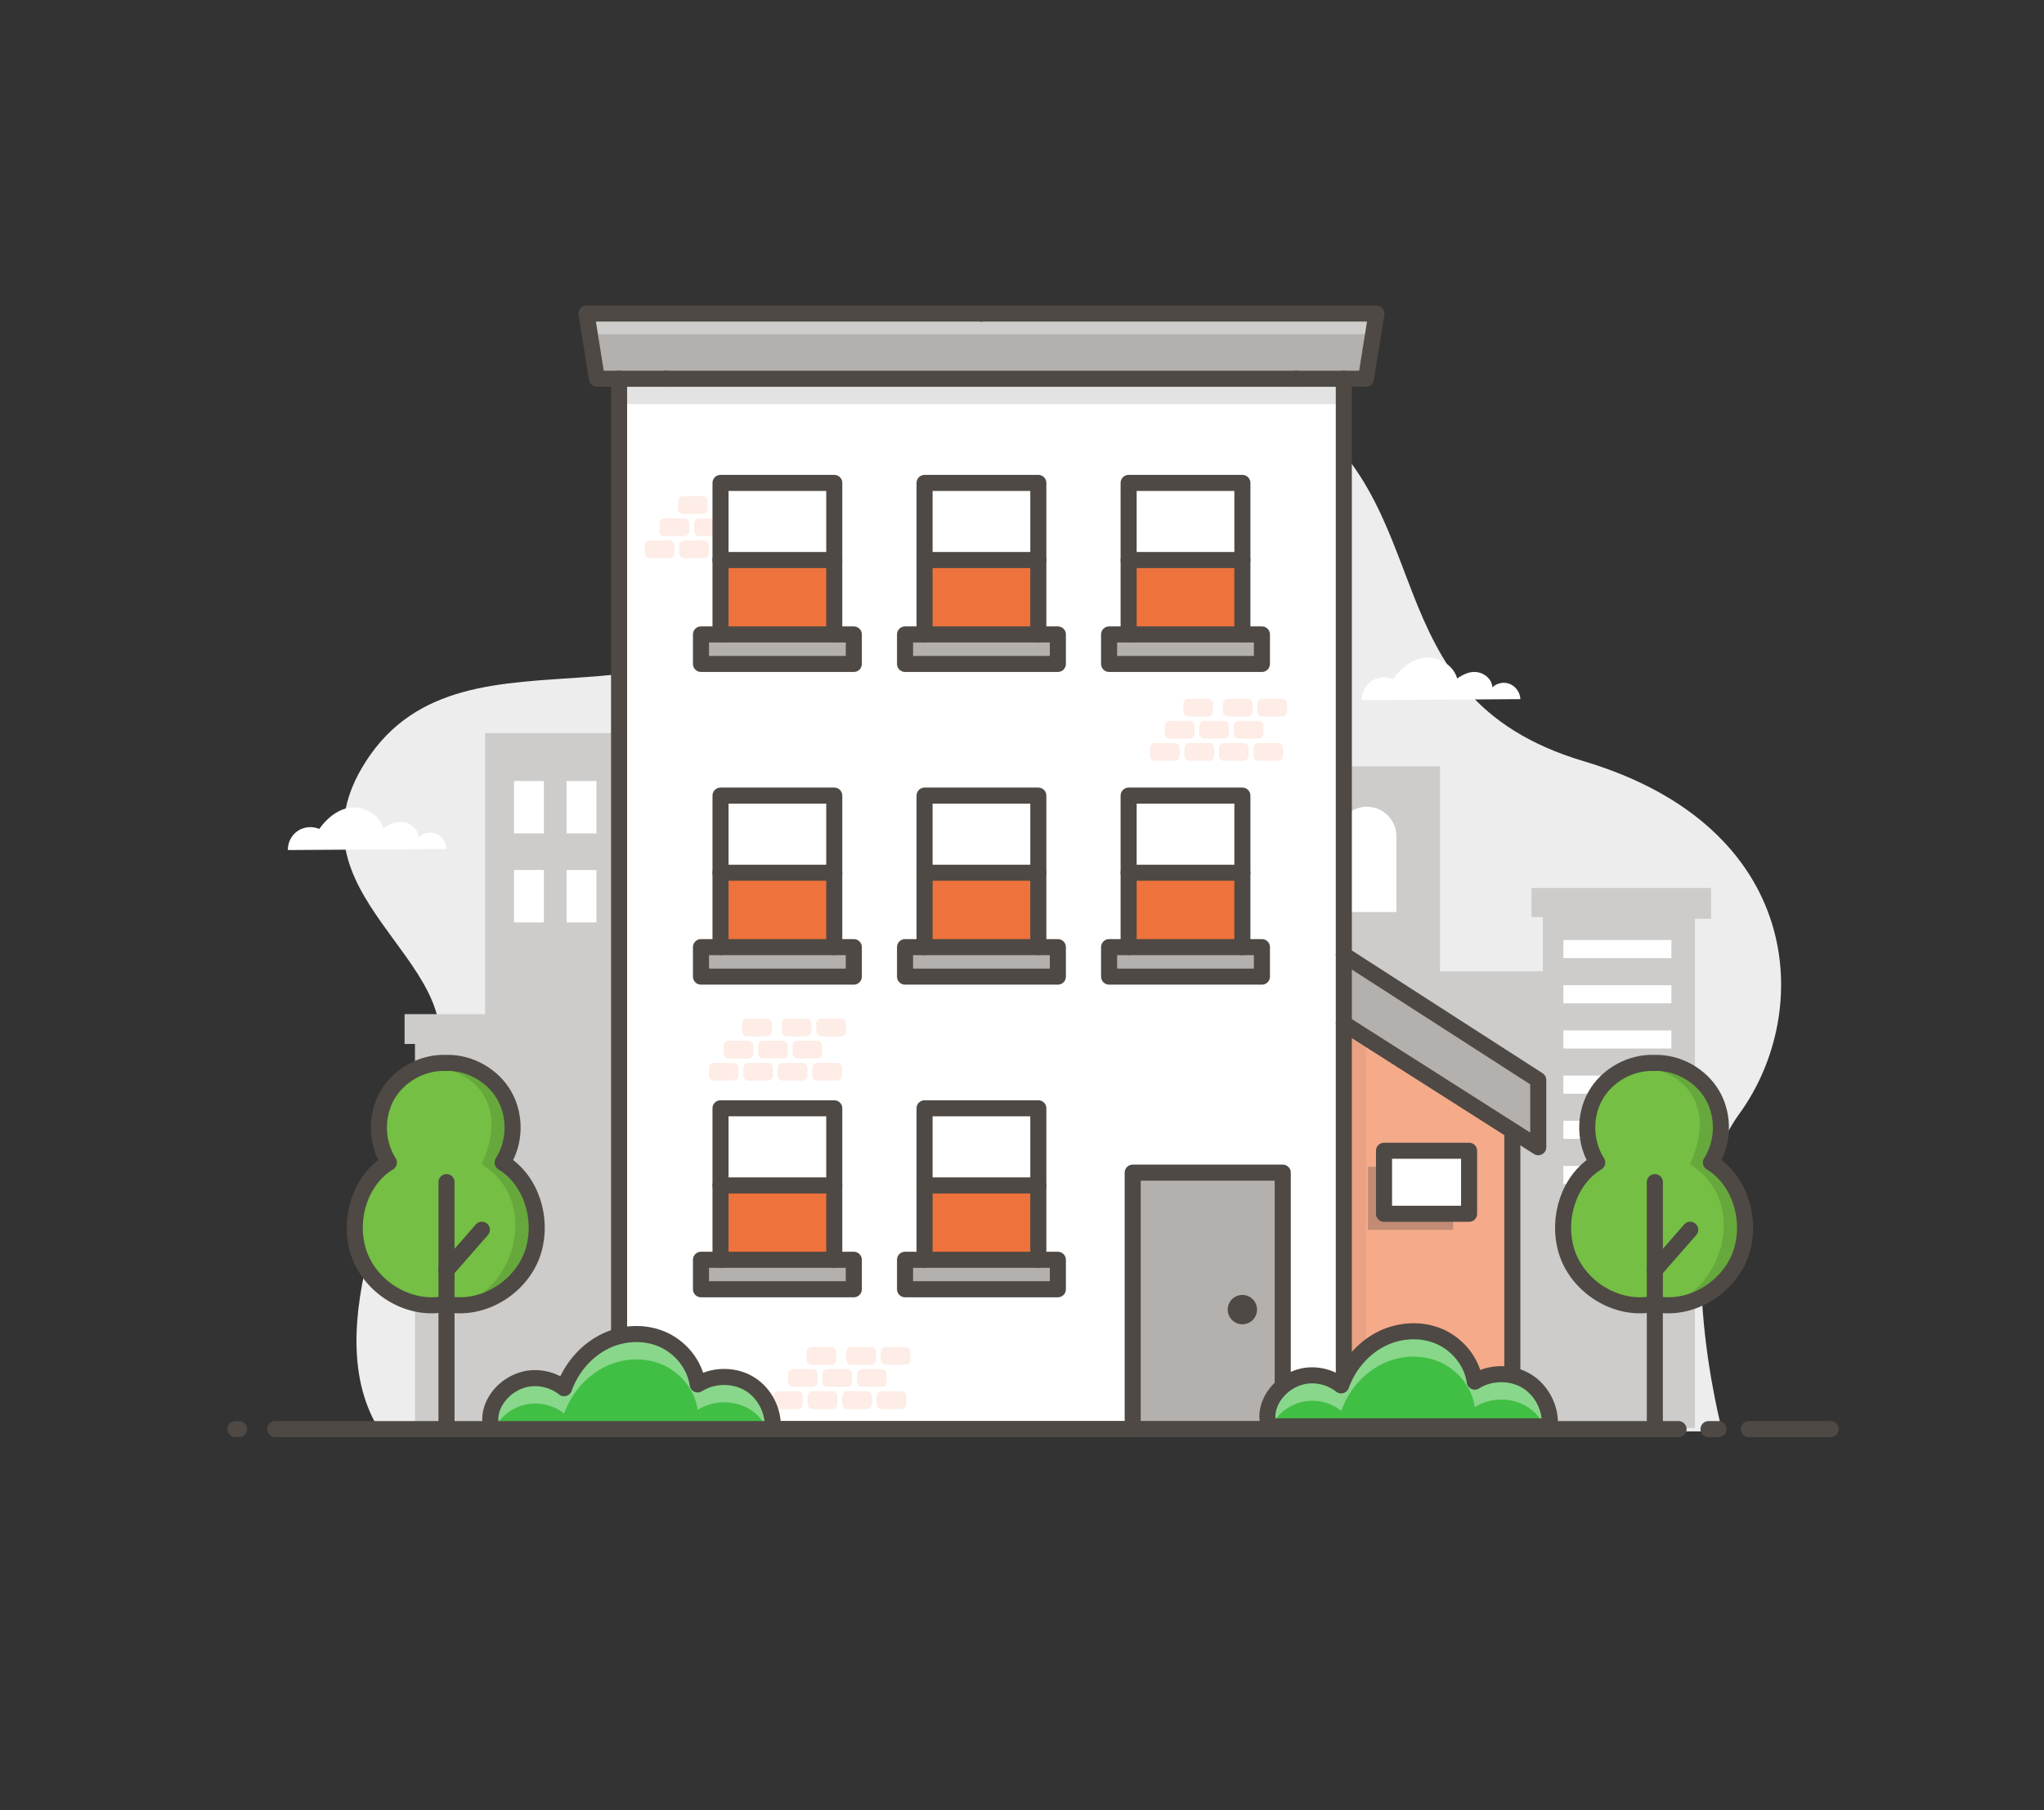<?xml version="1.0" encoding="utf-8"?>
<!-- Generator: Adobe Illustrator 25.0.0, SVG Export Plug-In . SVG Version: 6.00 Build 0)  -->
<svg version="1.1" xmlns="http://www.w3.org/2000/svg" xmlns:xlink="http://www.w3.org/1999/xlink" x="0px" y="0px"
	 viewBox="0 0 381.84 338.16" style="enable-background:new 0 0 381.84 338.16;" xml:space="preserve">
<rect x="0" y="0" width="381.84" height="338.16" fill="#333333" stroke="none"/>
<style type="text/css">
	.st0{fill:#EDEDED;}
	.st1{fill:#CECCCA;}
	.st2{fill:#FFFFFF;}
	.st3{fill:#F5AA89;}
	.st4{opacity:0.31;fill:#4E4944;}
	.st5{fill:#B3B0AD;}
	.st6{opacity:0.13;}
	.st7{fill:#EE723B;}
	.st8{opacity:0.15;fill:#4E4944;}
	.st9{opacity:0.05;}
	.st10{fill:none;stroke:#4E4944;stroke-width:3;stroke-linecap:round;stroke-linejoin:round;stroke-miterlimit:10;}
	.st11{fill:#74BF44;}
	.st12{opacity:0.47;fill:#578F33;}
	.st13{opacity:0.36;fill:#FFFFFF;}
	.st14{fill:#40BF44;}
	.st15{opacity:0.38;fill:#FFFFFF;}
	.st16{fill:#4E4944;}
</style>
<g id="Layer_3">
	<path class="st0" d="M321.75,267.43c0,0-10.8-40.12,3.16-59.32c13.96-19.2,12.03-53.65-29.04-65.89
		c-41.07-12.24-25.35-49.01-56.64-67.62s-69.79-9.57-88.76,29.11s-63.26,9.27-82.1,38.51c-15.95,24.76,19.42,37.09,13.03,56.18
		c-6.39,19.09-22.6,50-10.35,69.02H321.75z"/>
	<g>
		<polygon class="st1" points="77.52,266.8 77.52,195.04 75.58,195.04 75.58,189.47 90.62,189.47 90.62,136.96 125.08,136.96 
			125.08,169.13 180.69,169.13 226.7,169.13 238.75,169.13 238.75,143.17 269.01,143.17 269.01,181.47 288.22,181.47 288.22,171.34 
			286.1,171.34 286.1,165.9 319.65,165.9 319.65,171.66 316.64,171.66 316.64,266.8 		"/>
		<rect x="96.02" y="145.91" class="st2" width="5.58" height="9.79"/>
		<rect x="105.84" y="145.91" class="st2" width="5.58" height="9.79"/>
		<rect x="115.67" y="145.91" class="st2" width="5.58" height="9.79"/>
		<rect x="96.02" y="162.54" class="st2" width="5.58" height="9.79"/>
		<rect x="105.84" y="162.54" class="st2" width="5.58" height="9.79"/>
		<rect x="115.67" y="162.54" class="st2" width="5.58" height="9.79"/>
		<path class="st2" d="M260.86,170.39h-11.02v-14.16c0-3.04,2.47-5.51,5.51-5.51h0c3.04,0,5.51,2.47,5.51,5.51V170.39z"/>
		
			<rect x="292.05" y="175.63" transform="matrix(-1 -1.224647e-16 1.224647e-16 -1 604.28 354.632)" class="st2" width="20.17" height="3.38"/>
		
			<rect x="292.05" y="184.07" transform="matrix(-1 -1.224647e-16 1.224647e-16 -1 604.28 371.516)" class="st2" width="20.17" height="3.38"/>
		
			<rect x="292.05" y="192.51" transform="matrix(-1 -1.224647e-16 1.224647e-16 -1 604.28 388.4)" class="st2" width="20.17" height="3.38"/>
		
			<rect x="292.05" y="200.95" transform="matrix(-1 -1.224647e-16 1.224647e-16 -1 604.28 405.283)" class="st2" width="20.17" height="3.38"/>
		
			<rect x="292.05" y="209.4" transform="matrix(-1 -1.224647e-16 1.224647e-16 -1 604.28 422.167)" class="st2" width="20.17" height="3.38"/>
		
			<rect x="292.05" y="217.84" transform="matrix(-1 -1.224647e-16 1.224647e-16 -1 604.28 439.051)" class="st2" width="20.17" height="3.38"/>
	</g>
	<polygon class="st3" points="251.04,191.22 282.52,212.22 282.52,266.07 251.04,266.07 	"/>
	<rect x="255.55" y="217.99" class="st4" width="15.89" height="11.78"/>
	<rect x="258.55" y="214.99" class="st2" width="15.89" height="11.78"/>
	<polygon class="st5" points="287.36,201.77 287.36,214.33 251.04,191.22 251.04,178.39 	"/>
	<polygon class="st2" points="251.04,191.22 251.04,267 115.65,267 115.65,70.76 124.49,70.76 242.2,70.76 251.04,70.76 
		251.04,178.39 	"/>
	<g class="st6">
		<path class="st7" d="M137.01,198.57h-3.66c-0.52,0-0.94,0.42-0.94,0.94v1.44c0,0.52,0.42,0.94,0.94,0.94h3.66
			c0.52,0,0.94-0.42,0.94-0.94v-1.44C137.95,198.98,137.53,198.57,137.01,198.57z"/>
		<path class="st7" d="M143.45,198.57h-3.66c-0.52,0-0.94,0.42-0.94,0.94v1.44c0,0.52,0.42,0.94,0.94,0.94h3.66
			c0.52,0,0.94-0.42,0.94-0.94v-1.44C144.39,198.98,143.97,198.57,143.45,198.57z"/>
		<path class="st7" d="M149.89,198.57h-3.66c-0.52,0-0.94,0.42-0.94,0.94v1.44c0,0.52,0.42,0.94,0.94,0.94h3.66
			c0.52,0,0.94-0.42,0.94-0.94v-1.44C150.83,198.98,150.41,198.57,149.89,198.57z"/>
		<path class="st7" d="M139.78,194.43h-3.66c-0.52,0-0.94,0.42-0.94,0.94v1.44c0,0.52,0.42,0.94,0.94,0.94h3.66
			c0.52,0,0.94-0.42,0.94-0.94v-1.44C140.71,194.85,140.29,194.43,139.78,194.43z"/>
		<path class="st7" d="M146.22,194.43h-3.66c-0.52,0-0.94,0.42-0.94,0.94v1.44c0,0.52,0.42,0.94,0.94,0.94h3.66
			c0.52,0,0.94-0.42,0.94-0.94v-1.44C147.15,194.85,146.73,194.43,146.22,194.43z"/>
		<path class="st7" d="M150.65,190.3H147c-0.52,0-0.94,0.42-0.94,0.94v1.44c0,0.52,0.42,0.94,0.94,0.94h3.66
			c0.52,0,0.94-0.42,0.94-0.94v-1.44C151.59,190.71,151.17,190.3,150.65,190.3z"/>
		<path class="st7" d="M143.24,190.3h-3.66c-0.52,0-0.94,0.42-0.94,0.94v1.44c0,0.52,0.42,0.94,0.94,0.94h3.66
			c0.52,0,0.94-0.42,0.94-0.94v-1.44C144.17,190.71,143.75,190.3,143.24,190.3z"/>
		<path class="st7" d="M157.09,190.3h-3.66c-0.52,0-0.94,0.42-0.94,0.94v1.44c0,0.52,0.42,0.94,0.94,0.94h3.66
			c0.52,0,0.94-0.42,0.94-0.94v-1.44C158.03,190.71,157.61,190.3,157.09,190.3z"/>
		<path class="st7" d="M152.65,194.43H149c-0.52,0-0.94,0.42-0.94,0.94v1.44c0,0.52,0.42,0.94,0.94,0.94h3.66
			c0.52,0,0.94-0.42,0.94-0.94v-1.44C153.59,194.85,153.17,194.43,152.65,194.43z"/>
		<path class="st7" d="M156.33,198.57h-3.66c-0.52,0-0.94,0.42-0.94,0.94v1.44c0,0.52,0.42,0.94,0.94,0.94h3.66
			c0.52,0,0.94-0.42,0.94-0.94v-1.44C157.26,198.98,156.84,198.57,156.33,198.57z"/>
	</g>
	<g class="st6">
		<path class="st7" d="M149.05,259.92h-3.66c-0.52,0-0.94,0.42-0.94,0.94v1.44c0,0.52,0.42,0.94,0.94,0.94h3.66
			c0.52,0,0.94-0.42,0.94-0.94v-1.44C149.99,260.34,149.57,259.92,149.05,259.92z"/>
		<path class="st7" d="M155.49,259.92h-3.66c-0.52,0-0.94,0.42-0.94,0.94v1.44c0,0.52,0.42,0.94,0.94,0.94h3.66
			c0.52,0,0.94-0.42,0.94-0.94v-1.44C156.43,260.34,156.01,259.92,155.49,259.92z"/>
		<path class="st7" d="M161.93,259.92h-3.66c-0.52,0-0.94,0.42-0.94,0.94v1.44c0,0.52,0.42,0.94,0.94,0.94h3.66
			c0.52,0,0.94-0.42,0.94-0.94v-1.44C162.86,260.34,162.45,259.92,161.93,259.92z"/>
		<path class="st7" d="M151.82,255.78h-3.66c-0.52,0-0.94,0.42-0.94,0.94v1.44c0,0.52,0.42,0.94,0.94,0.94h3.66
			c0.52,0,0.94-0.42,0.94-0.94v-1.44C152.75,256.2,152.33,255.78,151.82,255.78z"/>
		<path class="st7" d="M158.25,255.78h-3.66c-0.52,0-0.94,0.42-0.94,0.94v1.44c0,0.52,0.42,0.94,0.94,0.94h3.66
			c0.52,0,0.94-0.42,0.94-0.94v-1.44C159.19,256.2,158.77,255.78,158.25,255.78z"/>
		<path class="st7" d="M162.69,251.65h-3.66c-0.52,0-0.94,0.42-0.94,0.94v1.44c0,0.52,0.42,0.94,0.94,0.94h3.66
			c0.52,0,0.94-0.42,0.94-0.94v-1.44C163.63,252.07,163.21,251.65,162.69,251.65z"/>
		<path class="st7" d="M155.28,251.65h-3.66c-0.52,0-0.94,0.42-0.94,0.94v1.44c0,0.52,0.42,0.94,0.94,0.94h3.66
			c0.52,0,0.94-0.42,0.94-0.94v-1.44C156.21,252.07,155.79,251.65,155.28,251.65z"/>
		<path class="st7" d="M169.13,251.65h-3.66c-0.52,0-0.94,0.42-0.94,0.94v1.44c0,0.52,0.42,0.94,0.94,0.94h3.66
			c0.52,0,0.94-0.42,0.94-0.94v-1.44C170.07,252.07,169.65,251.65,169.13,251.65z"/>
		<path class="st7" d="M164.69,255.78h-3.66c-0.52,0-0.94,0.42-0.94,0.94v1.44c0,0.52,0.42,0.94,0.94,0.94h3.66
			c0.52,0,0.94-0.42,0.94-0.94v-1.44C165.63,256.2,165.21,255.78,164.69,255.78z"/>
		<path class="st7" d="M168.37,259.92h-3.66c-0.52,0-0.94,0.42-0.94,0.94v1.44c0,0.52,0.42,0.94,0.94,0.94h3.66
			c0.52,0,0.94-0.42,0.94-0.94v-1.44C169.3,260.34,168.88,259.92,168.37,259.92z"/>
	</g>
	<g class="st6">
		<path class="st7" d="M219.43,138.82h-3.66c-0.52,0-0.94,0.42-0.94,0.94v1.44c0,0.52,0.42,0.94,0.94,0.94h3.66
			c0.52,0,0.94-0.42,0.94-0.94v-1.44C220.37,139.24,219.95,138.82,219.43,138.82z"/>
		<path class="st7" d="M225.87,138.82h-3.66c-0.52,0-0.94,0.42-0.94,0.94v1.44c0,0.52,0.42,0.94,0.94,0.94h3.66
			c0.52,0,0.94-0.42,0.94-0.94v-1.44C226.81,139.24,226.39,138.82,225.87,138.82z"/>
		<path class="st7" d="M232.31,138.82h-3.66c-0.52,0-0.94,0.42-0.94,0.94v1.44c0,0.52,0.42,0.94,0.94,0.94h3.66
			c0.52,0,0.94-0.42,0.94-0.94v-1.44C233.24,139.24,232.82,138.82,232.31,138.82z"/>
		<path class="st7" d="M222.2,134.68h-3.66c-0.52,0-0.94,0.42-0.94,0.94v1.44c0,0.52,0.42,0.94,0.94,0.94h3.66
			c0.52,0,0.94-0.42,0.94-0.94v-1.44C223.13,135.1,222.71,134.68,222.2,134.68z"/>
		<path class="st7" d="M228.63,134.68h-3.66c-0.52,0-0.94,0.42-0.94,0.94v1.44c0,0.52,0.42,0.94,0.94,0.94h3.66
			c0.52,0,0.94-0.42,0.94-0.94v-1.44C229.57,135.1,229.15,134.68,228.63,134.68z"/>
		<path class="st7" d="M233.07,130.55h-3.66c-0.52,0-0.94,0.42-0.94,0.94v1.44c0,0.52,0.42,0.94,0.94,0.94h3.66
			c0.52,0,0.94-0.42,0.94-0.94v-1.44C234.01,130.97,233.59,130.55,233.07,130.55z"/>
		<path class="st7" d="M225.66,130.55H222c-0.52,0-0.94,0.42-0.94,0.94v1.44c0,0.52,0.42,0.94,0.94,0.94h3.66
			c0.52,0,0.94-0.42,0.94-0.94v-1.44C226.59,130.97,226.17,130.55,225.66,130.55z"/>
		<path class="st7" d="M239.51,130.55h-3.66c-0.52,0-0.94,0.42-0.94,0.94v1.44c0,0.52,0.42,0.94,0.94,0.94h3.66
			c0.52,0,0.94-0.42,0.94-0.94v-1.44C240.45,130.97,240.03,130.55,239.51,130.55z"/>
		<path class="st7" d="M235.07,134.68h-3.66c-0.52,0-0.94,0.42-0.94,0.94v1.44c0,0.52,0.42,0.94,0.94,0.94h3.66
			c0.52,0,0.94-0.42,0.94-0.94v-1.44C236.01,135.1,235.59,134.68,235.07,134.68z"/>
		<path class="st7" d="M238.75,138.82h-3.66c-0.52,0-0.94,0.42-0.94,0.94v1.44c0,0.52,0.42,0.94,0.94,0.94h3.66
			c0.52,0,0.94-0.42,0.94-0.94v-1.44C239.68,139.24,239.26,138.82,238.75,138.82z"/>
	</g>
	<g class="st6">
		<path class="st7" d="M125.05,100.97h-3.66c-0.52,0-0.94,0.42-0.94,0.94v1.44c0,0.52,0.42,0.94,0.94,0.94h3.66
			c0.52,0,0.94-0.42,0.94-0.94v-1.44C125.98,101.39,125.56,100.97,125.05,100.97z"/>
		<path class="st7" d="M131.49,100.97h-3.66c-0.52,0-0.94,0.42-0.94,0.94v1.44c0,0.52,0.42,0.94,0.94,0.94h3.66
			c0.52,0,0.94-0.42,0.94-0.94v-1.44C132.42,101.39,132,100.97,131.49,100.97z"/>
		<path class="st7" d="M137.92,100.97h-3.66c-0.52,0-0.94,0.42-0.94,0.94v1.44c0,0.52,0.42,0.94,0.94,0.94h3.66
			c0.52,0,0.94-0.42,0.94-0.94v-1.44C138.86,101.39,138.44,100.97,137.92,100.97z"/>
		<path class="st7" d="M127.81,96.84h-3.66c-0.52,0-0.94,0.42-0.94,0.94v1.44c0,0.52,0.42,0.94,0.94,0.94h3.66
			c0.52,0,0.94-0.42,0.94-0.94v-1.44C128.75,97.26,128.33,96.84,127.81,96.84z"/>
		<path class="st7" d="M134.25,96.84h-3.66c-0.52,0-0.94,0.42-0.94,0.94v1.44c0,0.52,0.42,0.94,0.94,0.94h3.66
			c0.52,0,0.94-0.42,0.94-0.94v-1.44C135.19,97.26,134.77,96.84,134.25,96.84z"/>
		<path class="st7" d="M138.69,92.7h-3.66c-0.52,0-0.94,0.42-0.94,0.94v1.44c0,0.52,0.42,0.94,0.94,0.94h3.66
			c0.52,0,0.94-0.42,0.94-0.94v-1.44C139.62,93.12,139.2,92.7,138.69,92.7z"/>
		<path class="st7" d="M131.27,92.7h-3.66c-0.52,0-0.94,0.42-0.94,0.94v1.44c0,0.52,0.42,0.94,0.94,0.94h3.66
			c0.52,0,0.94-0.42,0.94-0.94v-1.44C132.21,93.12,131.79,92.7,131.27,92.7z"/>
		<path class="st7" d="M145.13,92.7h-3.66c-0.52,0-0.94,0.42-0.94,0.94v1.44c0,0.52,0.42,0.94,0.94,0.94h3.66
			c0.52,0,0.94-0.42,0.94-0.94v-1.44C146.06,93.12,145.64,92.7,145.13,92.7z"/>
		<path class="st7" d="M140.69,96.84h-3.66c-0.52,0-0.94,0.42-0.94,0.94v1.44c0,0.52,0.42,0.94,0.94,0.94h3.66
			c0.52,0,0.94-0.42,0.94-0.94v-1.44C141.62,97.26,141.2,96.84,140.69,96.84z"/>
		<path class="st7" d="M144.36,100.97h-3.66c-0.52,0-0.94,0.42-0.94,0.94v1.44c0,0.52,0.42,0.94,0.94,0.94h3.66
			c0.52,0,0.94-0.42,0.94-0.94v-1.44C145.3,101.39,144.88,100.97,144.36,100.97z"/>
	</g>
	<rect x="115.67" y="71.37" class="st8" width="135.37" height="4.13"/>
	<polygon class="st9" points="255.18,193.98 255.18,267 251.04,267 251.04,191.22 	"/>
</g>
<g id="Layer_2">
	<polygon class="st5" points="257.13,58.58 255.18,70.76 251.04,70.76 242.2,70.76 124.49,70.76 115.65,70.76 111.51,70.76 
		109.56,58.58 183.34,58.58 	"/>
	<line class="st10" x1="326.7" y1="267" x2="341.99" y2="267"/>
	<line class="st10" x1="44.66" y1="267" x2="43.99" y2="267"/>
	<line class="st10" x1="321.04" y1="267" x2="319.17" y2="267"/>
	<line class="st10" x1="51.41" y1="267" x2="313.57" y2="267"/>
	<g>
		<path class="st11" d="M82.95,243.47c-15.02,3.34-23.7-18.47-10.75-26.42c-11.15-24.42,32.39-24.4,21.24,0
			C106.27,224.87,97.86,246.66,82.95,243.47z"/>
		<path class="st12" d="M85.76,243.8c10.67-3.03,15.15-19.55,4.22-26.28c5.51-12.07-2.35-18.17-10.35-18.31
			c8.98-2.28,20.93,3.68,14.46,17.84C106.33,224.59,99.24,244.42,85.76,243.8z"/>
		<path class="st10" d="M83.27,243.59c-6.99,1.5-14.42-3.25-16.4-9.98c-1.77-6,0.44-13.18,5.78-16.42
			c-2.37-3.7-2.49-8.71-0.32-12.52c2.17-3.81,6.56-6.25,10.94-6.09c4.39-0.16,8.77,2.28,10.94,6.09c2.17,3.81,2.05,8.82-0.32,12.52
			c5.34,3.25,7.55,10.43,5.78,16.42C97.69,240.34,90.26,245.09,83.27,243.59"/>
		<line class="st10" x1="83.41" y1="220.85" x2="83.41" y2="266.07"/>
		<line class="st10" x1="90.02" y1="229.75" x2="83.41" y2="237.3"/>
	</g>
	<g>
		<path class="st11" d="M308.68,243.47c-15.02,3.34-23.7-18.47-10.75-26.42c-11.15-24.42,32.39-24.4,21.24,0
			C332,224.87,323.59,246.66,308.68,243.47z"/>
		<path class="st12" d="M311.49,243.8c10.67-3.03,15.15-19.55,4.22-26.28c5.51-12.07-2.35-18.17-10.35-18.31
			c8.98-2.28,20.93,3.68,14.46,17.84C332.06,224.59,324.97,244.42,311.49,243.8z"/>
		<path class="st10" d="M309,243.59c-6.99,1.5-14.42-3.25-16.4-9.98c-1.77-6,0.44-13.18,5.78-16.42c-2.37-3.7-2.49-8.71-0.32-12.52
			c2.17-3.81,6.56-6.25,10.94-6.09c4.39-0.16,8.77,2.28,10.94,6.09c2.17,3.81,2.05,8.82-0.32,12.52c5.34,3.25,7.55,10.43,5.78,16.42
			C323.42,240.34,315.99,245.09,309,243.59"/>
		<line class="st10" x1="309.14" y1="220.85" x2="309.14" y2="266.07"/>
		<line class="st10" x1="315.75" y1="229.75" x2="309.14" y2="237.3"/>
	</g>
	<g>
		<g id="XMLID_16_">
			<g>
				<polygon class="st5" points="159.5,118.53 159.5,124.04 130.95,124.04 130.95,118.53 134.6,118.53 155.85,118.53 				"/>
				<rect x="134.6" y="90.22" class="st2" width="21.25" height="14.41"/>
				<rect x="134.6" y="104.63" class="st7" width="21.25" height="13.9"/>
			</g>
			<g>
				<polyline class="st10" points="134.6,118.53 134.6,104.63 134.6,90.22 155.85,90.22 155.85,104.63 155.85,118.53 				"/>
				<polygon class="st10" points="134.6,118.53 130.95,118.53 130.95,124.04 159.5,124.04 159.5,118.53 155.85,118.53 				"/>
				<line class="st10" x1="134.6" y1="104.63" x2="155.85" y2="104.63"/>
			</g>
		</g>
		<g id="XMLID_15_">
			<g>
				<polygon class="st5" points="197.62,118.53 197.62,124.04 169.07,124.04 169.07,118.53 172.72,118.53 193.97,118.53 				"/>
				<rect x="172.72" y="90.22" class="st2" width="21.25" height="14.41"/>
				<rect x="172.72" y="104.63" class="st7" width="21.25" height="13.9"/>
			</g>
			<g>
				<polyline class="st10" points="172.72,118.53 172.72,104.63 172.72,90.22 193.97,90.22 193.97,104.63 193.97,118.53 				"/>
				<polygon class="st10" points="172.72,118.53 169.07,118.53 169.07,124.04 197.62,124.04 197.62,118.53 193.97,118.53 				"/>
				<line class="st10" x1="172.72" y1="104.63" x2="193.97" y2="104.63"/>
			</g>
		</g>
		<g id="XMLID_14_">
			<g>
				<polygon class="st5" points="235.74,118.53 235.74,124.04 207.19,124.04 207.19,118.53 210.84,118.53 232.09,118.53 				"/>
				<rect x="210.84" y="90.22" class="st2" width="21.25" height="14.41"/>
				<rect x="210.84" y="104.63" class="st7" width="21.25" height="13.9"/>
			</g>
			<g>
				<polyline class="st10" points="210.84,118.53 210.84,104.63 210.84,90.22 232.09,90.22 232.09,104.63 232.09,118.53 				"/>
				<polygon class="st10" points="210.84,118.53 207.19,118.53 207.19,124.04 235.74,124.04 235.74,118.53 232.09,118.53 				"/>
				<line class="st10" x1="210.84" y1="104.63" x2="232.09" y2="104.63"/>
			</g>
		</g>
	</g>
	<g>
		<g id="XMLID_13_">
			<g>
				<polygon class="st5" points="159.5,176.95 159.5,182.46 130.95,182.46 130.95,176.95 134.6,176.95 155.85,176.95 				"/>
				<rect x="134.6" y="148.64" class="st2" width="21.25" height="14.41"/>
				<rect x="134.6" y="163.05" class="st7" width="21.25" height="13.9"/>
			</g>
			<g>
				<polyline class="st10" points="134.6,176.95 134.6,163.05 134.6,148.64 155.85,148.64 155.85,163.05 155.85,176.95 				"/>
				<polygon class="st10" points="134.6,176.95 130.95,176.95 130.95,182.46 159.5,182.46 159.5,176.95 155.85,176.95 				"/>
				<line class="st10" x1="134.6" y1="163.05" x2="155.85" y2="163.05"/>
			</g>
		</g>
		<g id="XMLID_12_">
			<g>
				<polygon class="st5" points="197.62,176.95 197.62,182.46 169.07,182.46 169.07,176.95 172.72,176.95 193.97,176.95 				"/>
				<rect x="172.72" y="148.64" class="st2" width="21.25" height="14.41"/>
				<rect x="172.72" y="163.05" class="st7" width="21.25" height="13.9"/>
			</g>
			<g>
				<polyline class="st10" points="172.72,176.95 172.72,163.05 172.72,148.64 193.97,148.64 193.97,163.05 193.97,176.95 				"/>
				<polygon class="st10" points="172.72,176.95 169.07,176.95 169.07,182.46 197.62,182.46 197.62,176.95 193.97,176.95 				"/>
				<line class="st10" x1="172.72" y1="163.05" x2="193.97" y2="163.05"/>
			</g>
		</g>
		<g id="XMLID_11_">
			<g>
				<polygon class="st5" points="235.74,176.95 235.74,182.46 207.19,182.46 207.19,176.95 210.84,176.95 232.09,176.95 				"/>
				<rect x="210.84" y="148.64" class="st2" width="21.25" height="14.41"/>
				<rect x="210.84" y="163.05" class="st7" width="21.25" height="13.9"/>
			</g>
			<g>
				<polyline class="st10" points="210.84,176.95 210.84,163.05 210.84,148.64 232.09,148.64 232.09,163.05 232.09,176.95 				"/>
				<polygon class="st10" points="210.84,176.95 207.19,176.95 207.19,182.46 235.74,182.46 235.74,176.95 232.09,176.95 				"/>
				<line class="st10" x1="210.84" y1="163.05" x2="232.09" y2="163.05"/>
			</g>
		</g>
	</g>
	<g id="XMLID_10_">
		<g>
			<polygon class="st5" points="159.5,235.36 159.5,240.87 130.95,240.87 130.95,235.36 134.6,235.36 155.85,235.36 			"/>
			<rect x="134.6" y="207.06" class="st2" width="21.25" height="14.41"/>
			<rect x="134.6" y="221.47" class="st7" width="21.25" height="13.9"/>
		</g>
		<g>
			<polyline class="st10" points="134.6,235.36 134.6,221.47 134.6,207.06 155.85,207.06 155.85,221.47 155.85,235.36 			"/>
			<polygon class="st10" points="134.6,235.36 130.95,235.36 130.95,240.87 159.5,240.87 159.5,235.36 155.85,235.36 			"/>
			<line class="st10" x1="134.6" y1="221.47" x2="155.85" y2="221.47"/>
		</g>
	</g>
	<g id="XMLID_7_">
		<g>
			<polygon class="st5" points="197.62,235.36 197.62,240.87 169.07,240.87 169.07,235.36 172.72,235.36 193.97,235.36 			"/>
			<rect x="172.72" y="207.06" class="st2" width="21.25" height="14.41"/>
			<rect x="172.72" y="221.47" class="st7" width="21.25" height="13.9"/>
		</g>
		<g>
			<polyline class="st10" points="172.72,235.36 172.72,221.47 172.72,207.06 193.97,207.06 193.97,221.47 193.97,235.36 			"/>
			<polygon class="st10" points="172.72,235.36 169.07,235.36 169.07,240.87 197.62,240.87 197.62,235.36 193.97,235.36 			"/>
			<line class="st10" x1="172.72" y1="221.47" x2="193.97" y2="221.47"/>
		</g>
	</g>
	<rect x="211.6" y="219.08" class="st5" width="28.03" height="47.93"/>
	<rect x="211.6" y="219.08" class="st10" width="28.03" height="47.93"/>
	<polygon class="st13" points="257.13,58.58 256.51,62.44 110.18,62.44 109.56,58.58 	"/>
	<g>
		<polyline class="st10" points="251.04,70.76 251.04,178.39 251.04,191.22 251.04,267 115.65,267 115.65,70.76 		"/>
		<line class="st10" x1="124.49" y1="70.76" x2="242.2" y2="70.76"/>
		<polyline class="st10" points="183.34,58.58 109.56,58.58 111.51,70.76 115.65,70.76 124.49,70.76 		"/>
		<polyline class="st10" points="183.34,58.58 257.13,58.58 255.18,70.76 251.04,70.76 242.2,70.76 		"/>
		<polyline class="st10" points="251.04,178.39 287.36,201.77 287.36,214.33 251.04,191.22 		"/>
		<line class="st10" x1="282.52" y1="267" x2="282.52" y2="212.22"/>
		<rect x="258.55" y="214.99" class="st10" width="15.89" height="11.78"/>
	</g>
	<path class="st14" d="M95.25,258.92c-1.23,0.82-2.25,1.95-2.92,3.26c-0.75,1.49-1.05,3.31-0.35,4.82c0,0,39.68,0,52.37,0
		c0.24-3.26-1.41-6.61-4.18-8.37c-2.9-1.85-6.94-1.83-9.84,0.02c-0.53-3.75-3.26-7.06-6.77-8.51c-3.5-1.45-7.65-1.11-10.99,0.69
		c-3.34,1.8-5.94,4.95-7.2,8.52c-1.99-1.59-4.71-2.23-7.2-1.69C97.14,257.89,96.14,258.33,95.25,258.92z"/>
	<path class="st15" d="M144.36,267h-0.96c-0.73-1.47-1.83-2.75-3.22-3.63c-2.9-1.85-6.94-1.83-9.84,0.02
		c-0.53-3.75-3.26-7.05-6.76-8.51c-3.5-1.45-7.65-1.11-10.99,0.69c-3.34,1.8-5.94,4.95-7.2,8.52c-1.99-1.59-4.71-2.23-7.2-1.68
		c-1.05,0.22-2.05,0.66-2.94,1.25c-1.23,0.82-2.25,1.95-2.92,3.26c-0.01,0.03-0.03,0.05-0.04,0.08c-0.2,0-0.3,0-0.3,0
		c-0.71-1.51-0.41-3.33,0.34-4.82c0.67-1.31,1.69-2.44,2.92-3.26c0.89-0.6,1.89-1.03,2.94-1.26c2.49-0.54,5.21,0.1,7.2,1.69
		c1.26-3.57,3.86-6.73,7.2-8.52c3.34-1.8,7.49-2.14,10.99-0.69s6.23,4.76,6.76,8.51c2.9-1.85,6.94-1.87,9.84-0.02
		C142.95,260.39,144.6,263.74,144.36,267z"/>
	<path class="st10" d="M95.25,258.92c-1.23,0.82-2.25,1.95-2.92,3.26c-0.75,1.49-1.05,3.31-0.35,4.82c0,0,39.68,0,52.37,0
		c0.24-3.26-1.41-6.61-4.18-8.37c-2.9-1.85-6.94-1.83-9.84,0.02c-0.53-3.75-3.26-7.06-6.77-8.51c-3.5-1.45-7.65-1.11-10.99,0.69
		c-3.34,1.8-5.94,4.95-7.2,8.52c-1.99-1.59-4.71-2.23-7.2-1.69C97.14,257.89,96.14,258.33,95.25,258.92z"/>
	<g>
		<path class="st14" d="M240.42,258.4c-1.23,0.82-2.25,1.95-2.92,3.26c-0.75,1.49-1.05,3.31-0.35,4.82c0,0,39.68,0,52.37,0
			c0.24-3.26-1.41-6.61-4.18-8.37c-2.9-1.85-6.94-1.83-9.84,0.02c-0.53-3.75-3.26-7.06-6.77-8.51c-3.5-1.45-7.65-1.11-10.99,0.69
			c-3.34,1.8-5.94,4.95-7.2,8.52c-1.99-1.59-4.71-2.23-7.2-1.69C242.31,257.37,241.31,257.8,240.42,258.4z"/>
		<path class="st15" d="M289.53,266.48h-0.96c-0.73-1.47-1.83-2.75-3.22-3.63c-2.9-1.85-6.94-1.83-9.84,0.02
			c-0.53-3.75-3.26-7.05-6.76-8.51c-3.5-1.45-7.65-1.11-10.99,0.69c-3.34,1.8-5.94,4.95-7.2,8.52c-1.99-1.59-4.71-2.23-7.2-1.68
			c-1.05,0.22-2.05,0.66-2.94,1.25c-1.23,0.82-2.25,1.95-2.92,3.26c-0.01,0.03-0.03,0.05-0.04,0.08c-0.2,0-0.3,0-0.3,0
			c-0.71-1.51-0.41-3.33,0.34-4.82c0.67-1.31,1.69-2.44,2.92-3.26c0.89-0.6,1.89-1.03,2.94-1.26c2.49-0.54,5.21,0.1,7.2,1.69
			c1.26-3.57,3.86-6.73,7.2-8.52c3.34-1.8,7.49-2.14,10.99-0.69s6.23,4.76,6.76,8.51c2.9-1.85,6.94-1.87,9.84-0.02
			C288.12,259.87,289.77,263.22,289.53,266.48z"/>
		<path class="st10" d="M240.42,258.4c-1.23,0.82-2.25,1.95-2.92,3.26c-0.75,1.49-1.05,3.31-0.35,4.82c0,0,39.68,0,52.37,0
			c0.24-3.26-1.41-6.61-4.18-8.37c-2.9-1.85-6.94-1.83-9.84,0.02c-0.53-3.75-3.26-7.06-6.77-8.51c-3.5-1.45-7.65-1.11-10.99,0.69
			c-3.34,1.8-5.94,4.95-7.2,8.52c-1.99-1.59-4.71-2.23-7.2-1.69C242.31,257.37,241.31,257.8,240.42,258.4z"/>
	</g>
	<circle class="st16" cx="232.09" cy="244.67" r="2.74"/>
	<path class="st2" d="M53.78,158.81c-0.04-1.4,0.68-2.8,1.85-3.58c1.16-0.78,2.73-0.92,4.01-0.36c1.44-2.05,3.68-3.9,6.19-4.01
		c2.51-0.11,5.12,1.48,5.77,3.9c1.2-0.8,2.36-1.39,3.78-1.18c1.42,0.21,2.76,1.39,2.78,2.83c0.89-0.82,2.2-1.09,3.31-0.62
		s1.9,1.62,1.94,2.83"/>
	<path class="st2" d="M254.39,130.81c-0.04-1.4,0.68-2.8,1.85-3.58c1.16-0.78,2.73-0.92,4.01-0.36c1.44-2.05,3.68-3.9,6.19-4.01
		c2.51-0.11,5.12,1.48,5.77,3.9c1.2-0.8,2.36-1.39,3.78-1.18s2.76,1.39,2.78,2.83c0.89-0.82,2.2-1.09,3.31-0.62
		c1.11,0.47,1.9,1.62,1.94,2.83"/>
</g>
</svg>
